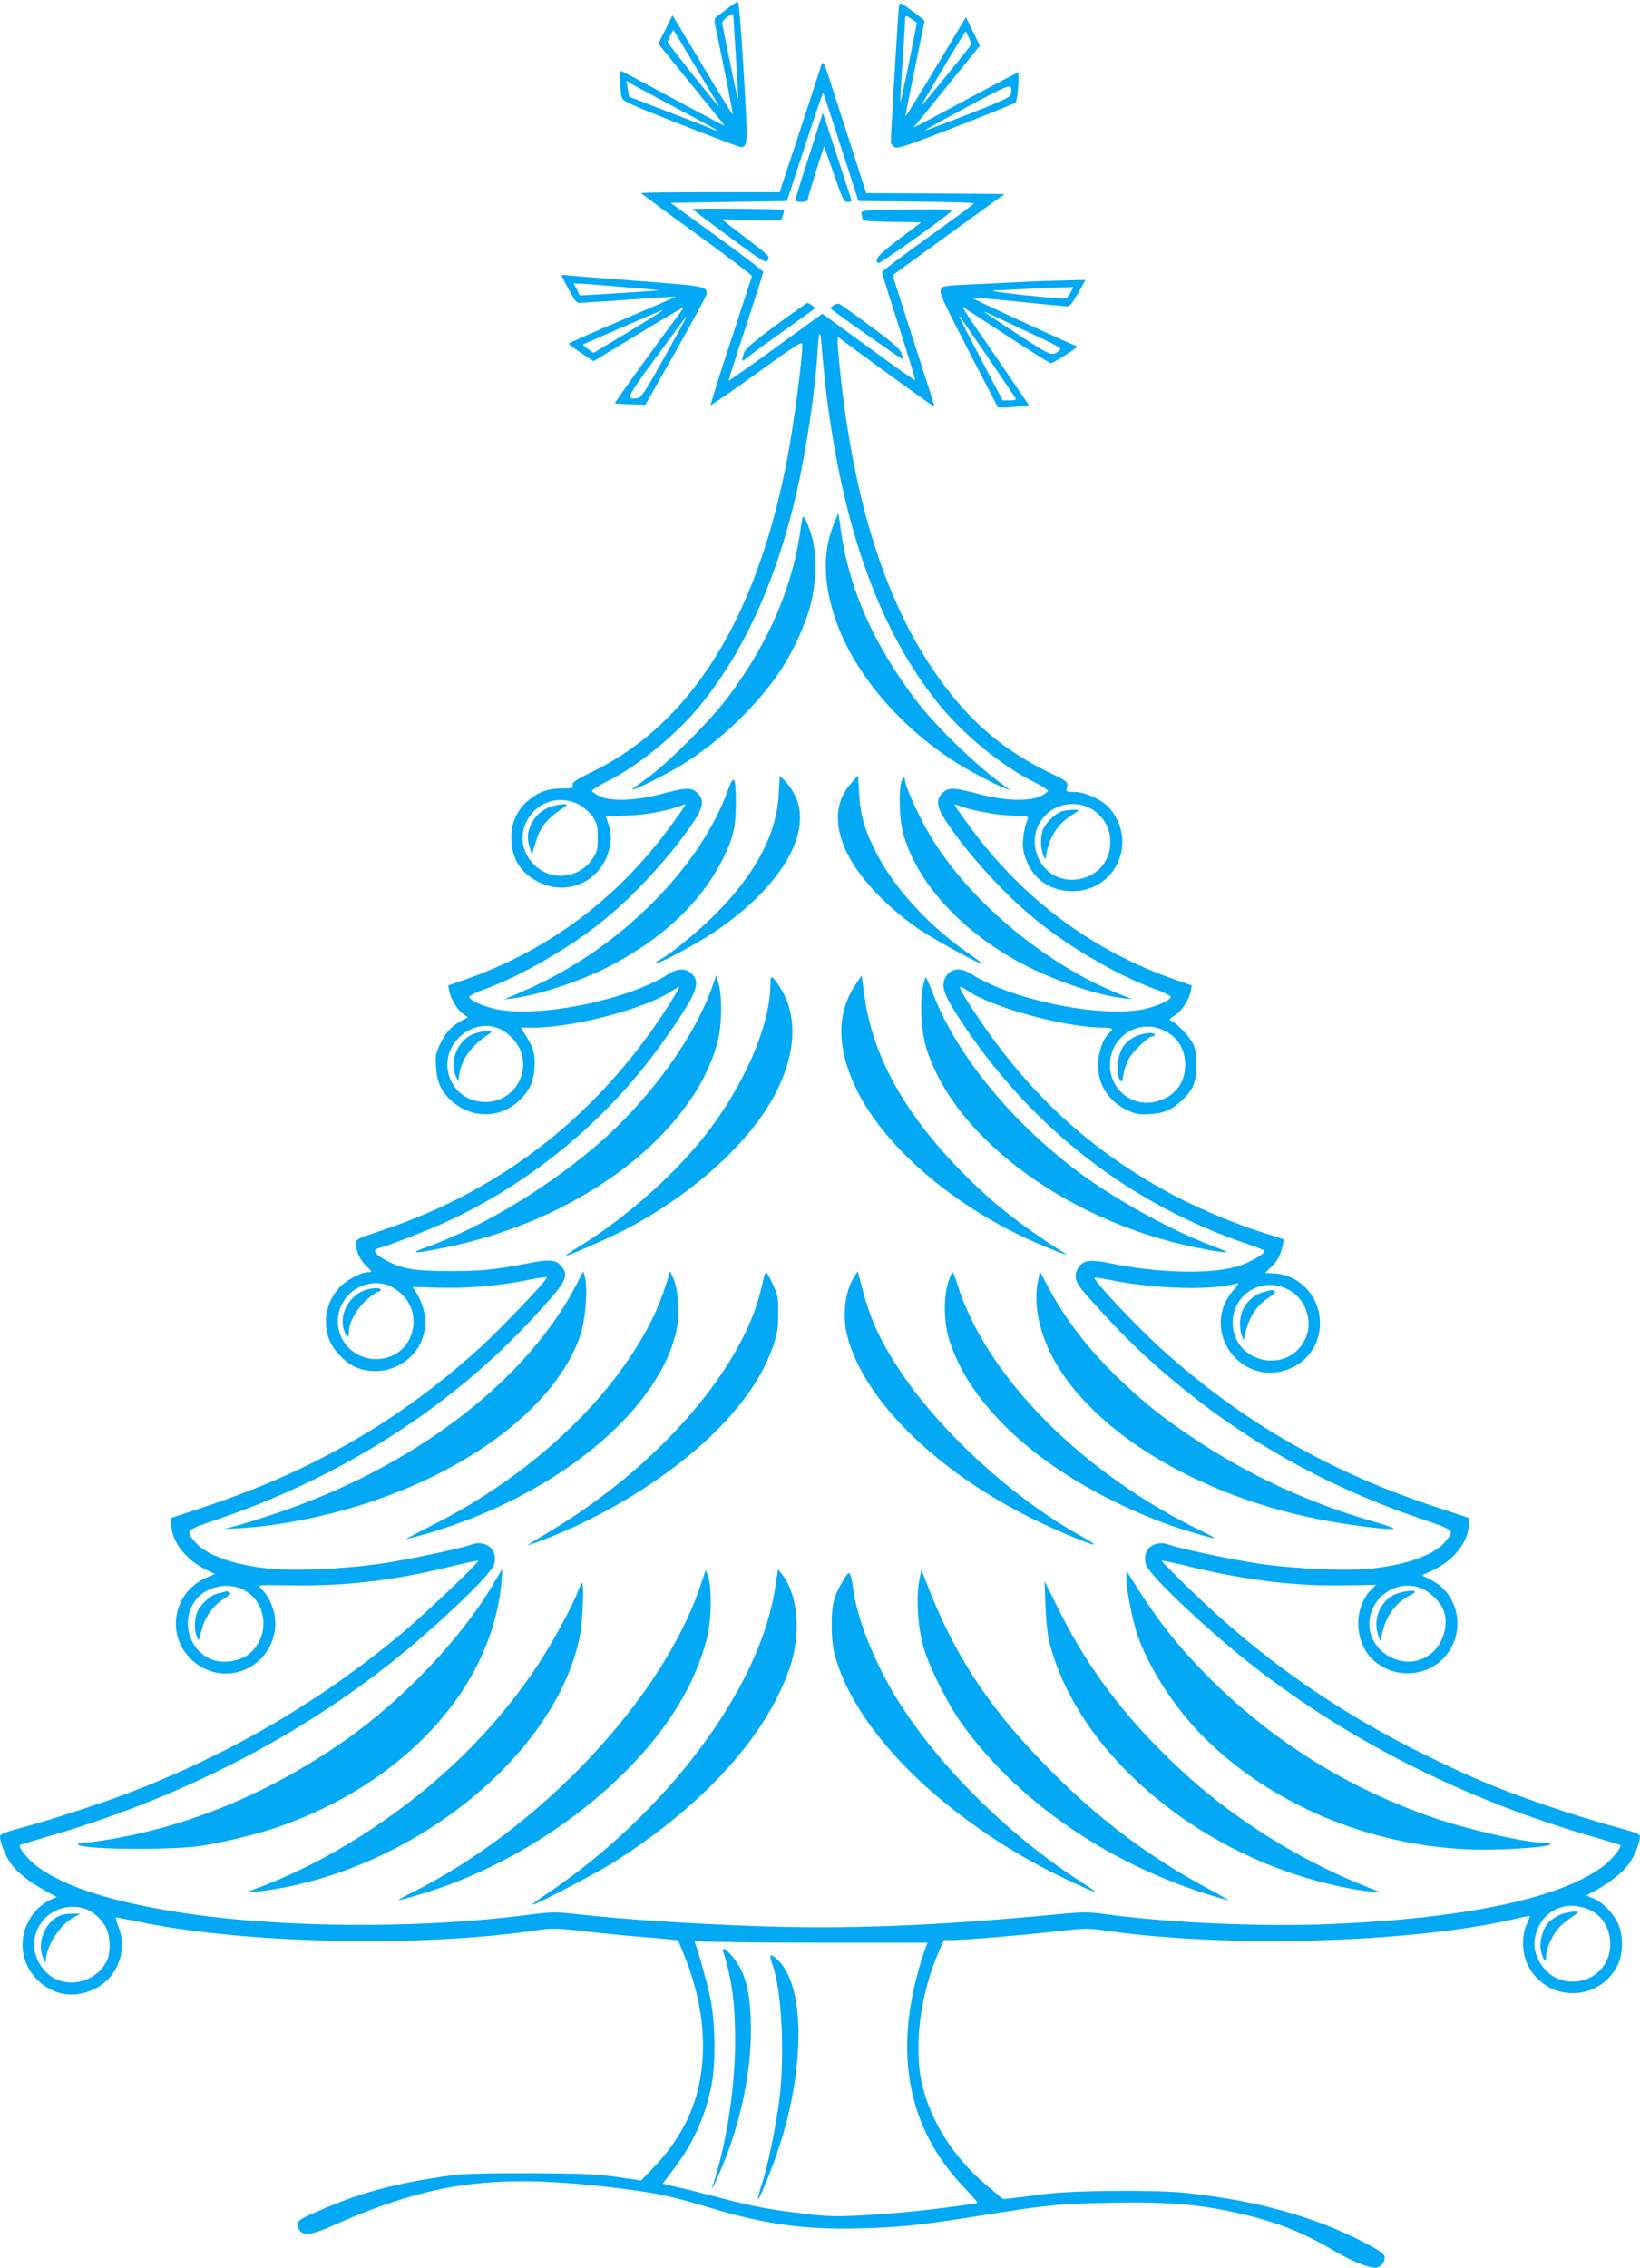 <?xml version="1.0" standalone="no"?>
<!DOCTYPE svg PUBLIC "-//W3C//DTD SVG 20010904//EN"
 "http://www.w3.org/TR/2001/REC-SVG-20010904/DTD/svg10.dtd">
<svg version="1.0" xmlns="http://www.w3.org/2000/svg"
 width="926pt" height="1280pt" viewBox="0 0 926 1280"
 preserveAspectRatio="xMidYMid meet">
<g transform="translate(0,1280) scale(0.1,-0.1)"
fill="#03a9f4" stroke="none">
<path d="M4114 12757 c-22 -18 -50 -39 -62 -47 -22 -15 -22 -16 -6 -90 47
-226 94 -463 91 -466 -1 -2 -79 124 -171 278 l-169 282 -40 -81 -40 -80 178
-219 c98 -121 183 -225 189 -233 13 -17 40 -31 -306 155 -147 79 -269 144
-272 144 -8 0 -5 -107 3 -144 6 -27 22 -35 331 -157 179 -70 332 -128 341
-129 42 -1 43 11 18 425 -15 256 -27 395 -33 394 -6 0 -29 -14 -52 -32z m26
-39 c0 -2 7 -108 15 -237 8 -129 14 -236 12 -238 -2 -1 -23 93 -46 210 -24
116 -44 215 -44 218 -2 8 45 48 56 49 4 0 7 -1 7 -2z m-97 -488 c11 -19 18
-33 15 -30 -20 18 -288 355 -288 362 0 5 7 23 16 40 l16 30 110 -183 c60 -101
119 -200 131 -219z m-215 -45 c210 -111 264 -143 190 -112 -18 8 -130 51 -248
97 -118 46 -216 84 -217 84 -1 1 -5 22 -9 46 l-7 44 35 -21 c19 -11 135 -73
256 -138z"/>
<path d="M5076 12767 c-4 -20 -47 -730 -46 -769 0 -10 10 -22 21 -29 18 -9 71
8 348 116 179 70 330 131 335 136 12 11 24 169 13 169 -5 0 -128 -65 -275
-144 -348 -187 -321 -173 -301 -150 9 10 94 115 189 233 l173 213 -40 81 -39
80 -169 -281 c-93 -155 -170 -280 -172 -278 -2 1 22 122 52 267 30 145 55 266
55 270 0 4 -31 29 -70 58 -66 48 -70 49 -74 28z m74 -77 l27 -19 -45 -226
c-25 -124 -47 -224 -48 -222 -2 2 3 97 11 212 8 116 15 225 15 243 0 38 3 38
40 12z m326 -152 c-20 -29 -271 -336 -273 -334 -3 2 185 318 234 395 l16 25
17 -35 c13 -26 14 -38 6 -51z m232 -269 c-2 -17 -44 -37 -243 -115 -131 -51
-241 -92 -242 -90 -2 2 106 62 239 133 255 137 256 137 246 72z"/>
<path d="M4631 12414 c-6 -22 -60 -187 -120 -369 l-109 -330 -391 0 c-215 0
-391 -2 -390 -5 0 -3 142 -108 315 -233 173 -126 312 -232 310 -235 -2 -4 -15
-45 -30 -92 -15 -47 -68 -208 -117 -358 -50 -151 -88 -276 -86 -279 3 -2 120
79 261 181 223 161 256 182 256 162 0 -91 -48 -450 -86 -651 -172 -894 -540
-1485 -1092 -1757 -102 -50 -123 -64 -119 -79 5 -17 -1 -19 -55 -19 -80 0
-126 -15 -184 -59 -70 -53 -107 -129 -107 -218 0 -117 52 -201 155 -252 151
-76 329 -6 387 152 25 68 27 119 6 177 -8 23 -15 43 -15 44 0 0 51 2 113 3
103 1 241 27 322 59 20 8 20 8 1 -21 -11 -17 -50 -71 -87 -121 -297 -398 -686
-684 -1146 -844 l-92 -32 6 -32 c8 -44 48 -110 79 -130 l26 -18 -28 -15 c-60
-31 -94 -65 -125 -128 -29 -59 -31 -71 -27 -137 5 -83 28 -136 80 -185 111
-105 271 -110 383 -11 57 51 86 105 92 179 7 78 -1 116 -41 182 l-35 57 72 0
c226 0 630 107 778 205 21 14 41 25 44 25 8 0 -89 -154 -158 -250 -386 -540
-897 -917 -1525 -1126 -139 -46 -142 -48 -142 -76 0 -42 22 -89 60 -125 33
-33 33 -33 9 -33 -37 0 -120 -43 -157 -81 -75 -76 -101 -188 -67 -290 24 -70
101 -149 169 -172 146 -50 307 24 360 165 32 82 17 186 -37 268 l-17 26 158
-4 c167 -4 338 11 510 47 51 10 92 15 90 10 -9 -25 -259 -287 -376 -394 -456
-415 -956 -703 -1572 -905 l-175 -58 2 -40 c4 -94 82 -195 190 -248 l56 -28
-49 -21 c-207 -93 -231 -367 -44 -493 165 -111 388 -19 429 179 19 91 -13 195
-78 256 -19 18 -14 18 187 15 297 -5 587 30 915 113 70 17 127 29 127 25 0
-14 -306 -304 -428 -406 -461 -386 -974 -685 -1549 -905 -157 -60 -470 -161
-602 -195 -63 -16 -116 -35 -119 -43 -9 -23 27 -117 63 -164 39 -51 110 -106
197 -152 l59 -32 -41 -18 c-22 -10 -57 -36 -76 -58 -109 -120 -101 -295 18
-402 90 -80 202 -95 314 -40 125 61 185 214 135 344 -11 30 -19 56 -17 58 2 2
54 -8 117 -21 593 -127 1599 -149 2259 -51 86 13 111 13 265 -5 94 -11 229
-24 300 -30 72 -5 153 -12 182 -16 l52 -5 29 -72 c141 -339 148 -679 22 -942
-46 -94 -108 -183 -187 -266 l-73 -76 -137 20 c-115 16 -197 20 -488 21 -238
1 -380 -3 -445 -12 -328 -45 -538 -103 -790 -218 -66 -30 -80 -41 -80 -60 0
-12 8 -30 17 -39 23 -24 73 -15 175 30 572 255 937 302 1653 210 205 -27 259
-39 494 -109 310 -92 527 -122 845 -113 227 6 337 18 681 73 369 59 428 65
716 71 352 7 528 -9 784 -71 183 -45 322 -102 490 -201 86 -52 191 -95 229
-95 30 0 58 32 54 62 -2 18 -27 36 -123 85 -275 142 -594 231 -990 275 -176
19 -633 16 -800 -5 -77 -10 -163 -21 -191 -24 l-51 -5 -94 79 c-181 153 -309
352 -360 558 -53 215 -15 519 96 769 l25 56 47 0 c71 0 404 28 595 50 151 17
176 17 260 5 674 -100 1713 -73 2298 59 58 14 106 23 108 22 1 -2 -7 -23 -18
-47 -28 -63 -27 -159 4 -224 100 -215 399 -221 508 -10 29 56 35 149 13 215
-22 66 -84 136 -144 163 l-44 19 52 28 c80 44 149 98 186 147 36 47 72 141 63
164 -3 8 -56 27 -119 43 -63 16 -199 57 -304 91 -321 106 -498 177 -780 316
-511 250 -941 553 -1344 946 -83 80 -151 149 -151 153 0 4 57 -8 128 -25 318
-80 613 -118 892 -113 l189 3 -29 -30 c-99 -102 -93 -293 11 -392 110 -104
288 -103 394 2 136 136 102 365 -66 448 l-50 26 65 30 c116 56 195 156 199
253 l2 40 -175 58 c-613 201 -1107 485 -1565 899 -141 128 -391 394 -375 399
5 2 44 -4 87 -12 253 -52 582 -61 718 -19 13 4 6 -9 -23 -42 -99 -113 -91
-278 18 -384 175 -170 472 -47 473 198 1 153 -114 277 -262 284 l-48 2 38 37
c27 26 43 54 55 93 9 31 14 58 12 59 -1 2 -49 18 -105 35 -149 46 -360 133
-501 207 -472 247 -832 576 -1134 1033 -107 163 -110 172 -39 126 141 -94 552
-205 759 -205 54 0 63 -8 35 -31 -34 -28 -63 -111 -63 -179 0 -115 61 -209
169 -258 45 -21 64 -24 125 -20 80 5 124 24 179 77 64 60 82 103 82 201 0 68
-5 93 -22 125 -22 40 -82 104 -117 122 -16 9 -15 12 18 32 39 25 80 87 89 137
l6 32 -92 32 c-460 160 -849 446 -1146 844 -37 50 -76 104 -87 121 -19 29 -19
29 1 21 72 -29 220 -57 307 -59 83 -2 97 -4 92 -17 -24 -56 -34 -136 -25 -182
31 -143 133 -227 276 -228 245 0 371 278 211 467 -39 47 -138 93 -198 93 -49
0 -50 0 -43 29 6 29 4 30 -107 84 -274 134 -473 312 -658 590 -264 395 -432
929 -510 1612 -11 99 -20 197 -20 217 l0 37 73 -54 c157 -116 472 -344 474
-342 1 2 -52 169 -118 372 -65 204 -119 371 -119 371 0 1 142 104 316 230
l316 229 -390 3 -391 2 -91 283 c-50 155 -103 318 -117 362 -14 44 -29 84 -34
89 -4 5 -12 -9 -18 -30z m118 -446 l98 -303 326 -3 c180 -1 327 -6 326 -10 0
-4 -117 -90 -259 -192 -143 -102 -259 -190 -260 -196 0 -6 43 -144 96 -308 52
-164 94 -300 91 -302 -2 -2 -107 71 -233 164 -126 92 -243 177 -260 189 l-31
22 -262 -190 c-145 -105 -264 -189 -266 -187 -2 2 41 138 96 303 54 165 99
305 98 310 0 6 -117 96 -261 200 l-261 190 328 5 328 5 101 307 c55 169 101
306 104 304 2 -3 48 -141 101 -308z m-84 -1383 c95 -771 303 -1347 634 -1757
141 -175 360 -354 544 -444 42 -21 76 -43 74 -49 -2 -5 -21 -19 -42 -29 -61
-30 -201 -26 -335 9 -150 40 -181 42 -214 13 -44 -38 -39 -84 21 -172 126
-186 316 -394 490 -538 190 -158 463 -318 680 -399 51 -18 93 -39 93 -45 0
-21 -95 -62 -173 -74 -252 -41 -730 61 -948 200 -63 41 -117 37 -148 -12 -29
-47 -16 -93 61 -214 400 -625 972 -1074 1661 -1302 42 -14 77 -29 77 -33 0
-19 -93 -70 -161 -89 -154 -43 -448 -35 -717 21 -112 23 -148 16 -176 -31 -25
-43 -14 -79 42 -142 140 -159 249 -271 365 -376 445 -402 938 -691 1523 -892
201 -68 198 -66 144 -132 -59 -72 -211 -128 -405 -150 -148 -16 -444 -4 -649
27 -155 23 -447 85 -504 106 -70 27 -137 -11 -137 -78 0 -34 9 -49 60 -108 85
-97 325 -318 495 -454 564 -454 1254 -804 1999 -1015 68 -20 126 -38 129 -40
11 -12 -47 -83 -101 -123 -245 -180 -780 -292 -1543 -323 -386 -16 -911 8
-1253 55 -102 14 -128 15 -274 1 -683 -65 -1175 -85 -1688 -68 -379 13 -788
40 -1028 68 -127 14 -142 14 -290 -5 -615 -79 -1388 -73 -1951 14 -390 61
-652 145 -807 258 -54 40 -112 111 -101 123 3 2 61 20 129 40 745 211 1435
561 1999 1015 170 136 410 357 495 454 51 59 60 74 60 108 0 67 -67 105 -137
78 -57 -21 -349 -83 -504 -106 -205 -31 -501 -43 -649 -27 -194 22 -346 78
-405 150 -54 66 -57 64 144 132 694 239 1304 630 1768 1134 187 202 203 232
158 289 -29 37 -66 41 -182 18 -195 -38 -263 -45 -448 -45 -202 0 -270 11
-363 62 -63 34 -77 57 -39 67 53 13 297 108 396 155 486 227 909 582 1219
1023 169 241 201 310 164 358 -35 46 -84 49 -146 9 -218 -139 -696 -241 -948
-200 -78 12 -173 53 -173 74 0 6 42 27 93 45 217 81 490 241 680 399 174 144
364 352 490 538 60 88 65 134 21 172 -33 29 -64 27 -214 -13 -134 -35 -274
-39 -335 -9 -21 10 -40 24 -42 29 -2 6 32 28 74 49 184 90 403 269 544 444
245 303 427 709 539 1201 53 237 103 565 115 772 9 145 17 153 26 24 5 -60 16
-168 24 -240z m-1387 -2331 c23 -14 55 -44 70 -66 23 -36 27 -52 27 -117 0
-65 -4 -81 -26 -113 -36 -52 -74 -80 -131 -95 -170 -43 -321 134 -249 292 55
121 194 165 309 99z m2895 -26 c71 -50 102 -117 95 -203 -17 -201 -292 -263
-394 -89 -96 164 38 356 224 322 24 -4 58 -18 75 -30z m-3347 -1237 c22 -10
56 -37 76 -61 119 -139 21 -350 -162 -350 -188 0 -283 217 -157 355 66 72 160
94 243 56z m3749 -8 c76 -38 117 -106 117 -193 0 -102 -56 -176 -155 -205
-137 -41 -270 60 -270 205 0 160 165 264 308 193z m-4391 -1434 c21 -6 58 -29
82 -51 118 -109 78 -309 -72 -358 -101 -34 -215 11 -262 103 -87 168 68 357
252 306z m5103 -35 c89 -54 127 -176 84 -269 -96 -208 -411 -139 -411 90 0
169 182 268 327 179z m-5921 -1683 c150 -68 164 -284 25 -377 -47 -31 -132
-42 -185 -24 -146 48 -194 241 -88 354 60 63 167 84 248 47z m6669 0 c44 -20
101 -78 116 -120 28 -73 3 -175 -58 -233 -151 -143 -408 8 -354 209 35 130
176 199 296 144z m935 -1808 c76 -31 123 -108 122 -199 -1 -138 -124 -233
-264 -203 -101 22 -180 138 -162 237 27 150 162 223 304 165z m-8497 6 c49
-13 105 -63 128 -114 23 -50 24 -136 3 -181 -56 -117 -212 -161 -317 -88 -60
42 -100 122 -94 191 10 139 144 230 280 192z m4148 -194 l616 0 -23 -63 c-12
-34 -34 -111 -48 -170 -109 -461 -14 -847 283 -1154 41 -43 73 -80 70 -81 -2
-2 -44 -9 -94 -16 -198 -27 -339 -41 -526 -53 -172 -10 -213 -9 -345 6 -207
24 -296 41 -469 86 -82 22 -193 50 -247 62 l-96 23 64 85 c108 144 172 284
210 462 26 123 24 360 -5 498 -18 88 -65 257 -87 315 -6 13 0 14 37 8 24 -4
321 -8 660 -8z"/>
<path d="M4626 12103 c-10 -32 -44 -141 -77 -242 -32 -101 -59 -187 -59 -192
0 -5 16 -9 35 -9 19 0 35 5 35 11 0 6 21 77 46 158 l47 146 55 -157 c51 -147
56 -158 79 -158 17 0 23 4 20 13 -3 8 -39 120 -82 250 -42 130 -77 237 -79
237 -1 0 -10 -26 -20 -57z"/>
<path d="M3910 11620 c1 -3 94 -73 208 -157 194 -143 208 -151 217 -131 11 24
17 18 -160 153 l-100 77 167 -4 168 -3 10 29 c6 16 9 30 7 32 -5 5 -517 9
-517 4z"/>
<path d="M4922 11613 c-52 -3 -63 -7 -58 -19 3 -9 6 -22 6 -30 0 -11 32 -14
165 -16 l166 -3 -126 -95 c-116 -88 -142 -118 -115 -135 8 -5 361 246 410 291
12 12 -17 14 -185 12 -110 -1 -229 -3 -263 -5z"/>
<path d="M4382 10965 c-130 -96 -173 -133 -181 -157 -16 -46 -14 -54 12 -31
12 11 103 78 202 148 99 71 182 130 185 133 5 4 -30 32 -41 32 -4 0 -83 -56
-177 -125z"/>
<path d="M4705 11076 c-11 -8 -18 -16 -15 -18 48 -39 403 -288 406 -285 2 2
-1 18 -7 35 -8 23 -51 60 -174 151 -89 66 -169 123 -177 126 -7 3 -22 -1 -33
-9z"/>
<path d="M4713 9855 c-70 -165 -67 -346 8 -561 100 -287 350 -586 659 -786 82
-54 245 -140 299 -159 l26 -9 -25 18 c-158 112 -391 336 -506 487 -243 319
-383 638 -428 975 l-12 85 -21 -50z"/>
<path d="M4525 9844 c-44 -344 -178 -662 -411 -974 -97 -131 -329 -364 -451
-455 -51 -37 -93 -70 -93 -71 0 -11 185 81 277 137 219 134 435 343 568 547
69 108 133 248 162 359 34 134 36 296 3 398 -12 38 -28 78 -35 89 -12 16 -14
13 -20 -30z"/>
<path d="M4397 8318 c-12 -225 -128 -445 -352 -672 -97 -99 -259 -232 -318
-262 -16 -9 -27 -18 -24 -20 9 -10 224 105 328 174 385 258 567 573 452 784
-14 25 -38 58 -53 73 l-27 26 -6 -103z"/>
<path d="M4803 8376 c-175 -199 -24 -528 373 -812 78 -55 347 -204 369 -204 5
0 -25 23 -65 51 -232 159 -427 371 -532 575 -65 126 -90 210 -97 333 l-6 105
-42 -48z"/>
<path d="M4112 8345 c-78 -217 -226 -439 -427 -640 -218 -219 -473 -391 -760
-512 l-80 -34 50 6 c146 19 374 94 536 176 309 158 528 365 653 616 57 115 70
174 71 310 0 148 -11 168 -43 78z"/>
<path d="M5086 8373 c-11 -69 -6 -196 10 -262 72 -290 345 -586 709 -768 174
-87 398 -161 535 -177 l55 -6 -64 25 c-440 174 -885 552 -1098 932 -55 97
-123 251 -123 277 0 31 -17 16 -24 -21z"/>
<path d="M4030 7255 c-94 -286 -341 -635 -630 -892 -285 -252 -661 -482 -981
-598 -109 -39 -93 -43 58 -14 399 77 766 238 1061 466 266 207 448 454 513
700 25 93 28 262 6 333 l-13 45 -14 -40z"/>
<path d="M4350 7247 c0 -239 -158 -597 -390 -882 -179 -220 -446 -452 -689
-600 -44 -27 -79 -51 -77 -53 5 -4 208 84 309 134 383 193 717 488 868 768
127 236 137 461 27 623 -40 60 -48 61 -48 10z"/>
<path d="M4828 7239 c-107 -162 -103 -363 11 -594 161 -324 551 -657 1001
-855 112 -49 203 -84 176 -67 -269 172 -423 295 -601 479 -311 320 -487 640
-533 971 l-17 121 -37 -55z"/>
<path d="M5210 7224 c-17 -91 -8 -249 20 -339 164 -526 838 -1008 1594 -1140
130 -22 132 -19 16 25 -215 81 -510 242 -714 388 -397 286 -728 686 -861 1042
-16 41 -32 79 -36 83 -3 5 -12 -22 -19 -59z"/>
<path d="M3261 5562 c-275 -542 -901 -1027 -1666 -1291 -82 -29 -190 -63 -240
-77 l-90 -24 93 5 c188 10 435 56 652 122 636 192 1127 565 1265 961 30 85 45
267 28 332 l-10 35 -32 -63z"/>
<path d="M3757 5540 c-75 -242 -257 -520 -497 -760 -229 -230 -512 -434 -805
-581 -90 -46 -163 -84 -162 -86 2 -1 54 13 117 31 709 206 1288 669 1405 1126
23 88 17 247 -11 310 l-20 45 -27 -85z"/>
<path d="M4314 5593 c-22 -97 -39 -155 -65 -222 -168 -425 -609 -894 -1142
-1213 -152 -92 -150 -90 -77 -63 377 137 763 377 1015 630 159 160 262 313
319 474 25 73 30 101 30 186 1 92 -2 105 -31 168 -18 37 -34 67 -37 67 -3 0
-8 -12 -12 -27z"/>
<path d="M4826 5598 c-56 -85 -72 -222 -41 -342 93 -357 499 -757 1040 -1026
141 -70 344 -154 352 -147 2 3 -29 23 -69 45 -374 205 -790 583 -1016 920
-118 175 -176 299 -221 472 l-28 104 -17 -26z"/>
<path d="M5354 5563 c-27 -85 -25 -226 5 -323 102 -330 419 -650 875 -886 165
-85 327 -152 481 -198 170 -51 178 -50 60 7 -577 281 -1063 728 -1288 1186
-29 59 -64 144 -77 189 -14 45 -28 82 -31 82 -4 0 -15 -26 -25 -57z"/>
<path d="M5860 5564 c-24 -113 3 -262 71 -401 210 -425 809 -797 1509 -937
146 -29 345 -56 410 -56 38 1 23 7 -105 45 -359 104 -695 260 -995 460 -187
124 -289 206 -434 345 -166 159 -298 330 -394 509 l-50 94 -12 -59z"/>
<path d="M2787 3863 c-174 -301 -512 -658 -839 -886 -417 -291 -860 -478
-1323 -558 -60 -10 -127 -19 -147 -19 -21 0 -38 -4 -38 -9 0 -31 530 -36 705
-8 137 23 315 67 426 105 723 252 1216 799 1262 1400 2 28 3 52 1 52 -1 0 -22
-35 -47 -77z"/>
<path d="M3952 3842 c-216 -632 -897 -1357 -1614 -1718 -49 -24 -88 -46 -88
-48 0 -6 166 43 262 78 376 136 739 367 1018 646 241 240 395 493 462 754 25
97 29 288 6 348 l-13 37 -33 -97z"/>
<path d="M4376 3834 c-87 -568 -618 -1275 -1297 -1729 -45 -30 -77 -55 -71
-55 21 0 357 176 457 239 507 320 867 718 995 1101 66 195 46 412 -48 529
l-19 23 -17 -108z"/>
<path d="M5190 3875 c-18 -96 -8 -257 24 -370 32 -114 137 -324 219 -437 333
-463 884 -827 1502 -994 11 -3 -35 24 -103 60 -337 181 -613 386 -888 661
-360 360 -564 671 -727 1109 l-14 39 -13 -68z"/>
<path d="M4763 3883 c-54 -87 -67 -137 -67 -253 0 -69 6 -127 17 -170 111
-411 562 -873 1167 -1197 93 -50 293 -143 307 -143 4 0 -35 27 -86 60 -414
268 -803 655 -1036 1030 -122 198 -220 438 -245 605 -19 125 -21 127 -57 68z"/>
<path d="M6360 3887 c0 -59 33 -226 61 -311 62 -183 207 -410 366 -571 397
-403 995 -645 1595 -645 167 0 380 18 372 31 -3 5 -22 9 -43 9 -100 0 -420 73
-616 140 -487 168 -908 431 -1271 794 -179 180 -297 331 -442 566 l-22 35 0
-48z"/>
<path d="M3265 3823 c-31 -86 -146 -295 -230 -423 -239 -360 -554 -670 -938
-924 -227 -150 -452 -264 -687 -349 -34 -12 45 -6 152 12 817 141 1580 775
1712 1426 15 73 25 290 13 301 -2 2 -12 -17 -22 -43z"/>
<path d="M5903 3735 c4 -94 12 -165 25 -215 141 -535 665 -1041 1322 -1278
161 -58 354 -105 480 -117 l65 -6 -121 49 c-338 138 -688 356 -955 595 -329
295 -560 590 -736 942 l-85 170 5 -140z"/>
<path d="M3095 8241 c-48 -22 -79 -54 -100 -103 -18 -44 -19 -69 -4 -123 l12
-40 9 30 c24 82 33 103 59 140 16 22 51 55 79 74 27 19 50 36 50 38 0 10 -71
0 -105 -16z"/>
<path d="M5990 8219 c-33 -13 -78 -57 -97 -93 -19 -36 -20 -111 -3 -151 14
-30 14 -30 17 -5 13 96 62 177 137 224 25 16 46 30 46 32 0 8 -76 2 -100 -7z"/>
<path d="M2662 6959 c-81 -41 -123 -148 -90 -229 l15 -35 7 46 c13 84 74 164
172 226 36 22 -57 15 -104 -8z"/>
<path d="M6414 6951 c-65 -30 -98 -81 -102 -160 -2 -46 1 -72 11 -85 13 -17
14 -15 20 29 4 27 18 67 32 91 27 46 110 124 131 124 8 0 14 5 14 10 0 16 -62
11 -106 -9z"/>
<path d="M2050 5514 c-83 -36 -132 -131 -110 -213 14 -52 30 -62 30 -19 0 53
42 129 100 181 28 26 58 47 66 47 8 0 14 5 14 10 0 15 -60 11 -100 -6z"/>
<path d="M7143 5510 c-77 -18 -134 -85 -141 -163 -2 -29 2 -65 8 -82 l12 -30
12 50 c21 86 64 149 131 192 29 18 40 30 32 35 -7 4 -14 7 -17 7 -3 -1 -20 -4
-37 -9z"/>
<path d="M1265 3815 c-5 -2 -22 -6 -37 -9 -37 -8 -98 -63 -114 -103 -17 -39
-18 -102 -3 -140 11 -28 12 -28 23 22 21 86 64 149 131 192 29 18 40 30 32 35
-13 8 -16 8 -32 3z"/>
<path d="M7872 3799 c-80 -40 -120 -139 -91 -225 l12 -39 12 50 c22 96 76 169
155 210 17 9 30 18 30 20 0 14 -81 2 -118 -16z"/>
<path d="M8805 1991 c-22 -10 -51 -30 -64 -44 -33 -37 -52 -116 -39 -164 14
-53 28 -64 28 -23 0 42 38 125 75 163 14 15 44 39 66 54 21 14 39 27 39 29 0
11 -71 1 -105 -15z"/>
<path d="M340 1989 c-87 -35 -135 -158 -95 -244 11 -25 14 -26 14 -9 4 85 80
202 160 244 l36 19 -45 0 c-25 0 -56 -5 -70 -10z"/>
<path d="M4084 1783 c49 -156 67 -291 67 -503 -1 -269 -47 -569 -126 -815 -17
-52 27 41 69 147 94 239 146 499 146 732 0 155 -18 264 -57 341 -36 72 -116
151 -99 98z"/>
<path d="M4350 1757 c0 -8 6 -32 14 -54 53 -149 69 -541 32 -788 -23 -156 -62
-340 -92 -435 -44 -137 -26 -117 37 41 101 255 155 493 166 734 11 244 -38
426 -133 498 -19 14 -24 15 -24 4z"/>
<path d="M3171 11244 c2 -5 21 -42 42 -81 30 -58 42 -73 60 -73 12 1 139 9
282 19 143 10 261 18 262 17 1 -1 -135 -60 -302 -131 -168 -71 -305 -132 -305
-135 1 -3 32 -26 71 -52 l70 -47 254 154 c140 85 255 153 255 150 0 -3 -20
-31 -43 -62 -123 -163 -348 -476 -345 -479 2 -2 42 -5 88 -6 l84 -3 173 305
c95 168 173 312 173 321 1 43 -10 45 -385 73 -198 15 -377 29 -399 32 -21 4
-37 2 -35 -2z m349 -64 c118 -9 208 -18 200 -19 -66 -6 -444 -30 -446 -28 -1
1 -9 17 -18 35 l-17 32 33 -1 c18 0 130 -9 248 -19z m220 -133 c0 -2 -87 -57
-194 -122 l-195 -117 -31 22 c-17 12 -30 24 -28 26 3 2 433 189 446 193 1 1 2
-1 2 -2z m12 -263 c-115 -205 -131 -229 -156 -232 -64 -8 -59 2 112 236 92
126 168 229 170 227 1 -1 -56 -105 -126 -231z"/>
<path d="M5800 11210 c-80 -4 -220 -10 -311 -15 -159 -7 -167 -8 -177 -30 -9
-19 14 -68 156 -343 l167 -322 35 0 c19 0 59 3 87 6 l53 7 -117 171 c-64 94
-150 220 -192 280 -41 60 -70 106 -63 102 7 -4 119 -77 249 -162 130 -85 241
-154 246 -154 14 0 147 84 147 93 0 4 -4 7 -9 7 -10 0 -572 259 -583 269 -4 3
111 -6 255 -21 144 -15 271 -27 282 -27 15 -1 31 19 62 74 l42 75 -92 -2 c-51
-1 -157 -4 -237 -8z m245 -61 c-9 -16 -21 -32 -28 -34 -7 -2 -111 6 -232 19
-121 13 -200 25 -175 26 246 13 325 17 383 18 l68 2 -16 -31z m-257 -215 c189
-88 211 -100 195 -112 -45 -33 -44 -34 -233 89 -164 107 -216 143 -185 127 6
-2 106 -49 223 -104z m-211 -149 c82 -121 153 -226 157 -232 5 -10 -4 -13 -33
-13 l-40 0 -67 128 c-155 296 -186 356 -177 347 6 -5 77 -109 160 -230z"/>
</g>
</svg>

